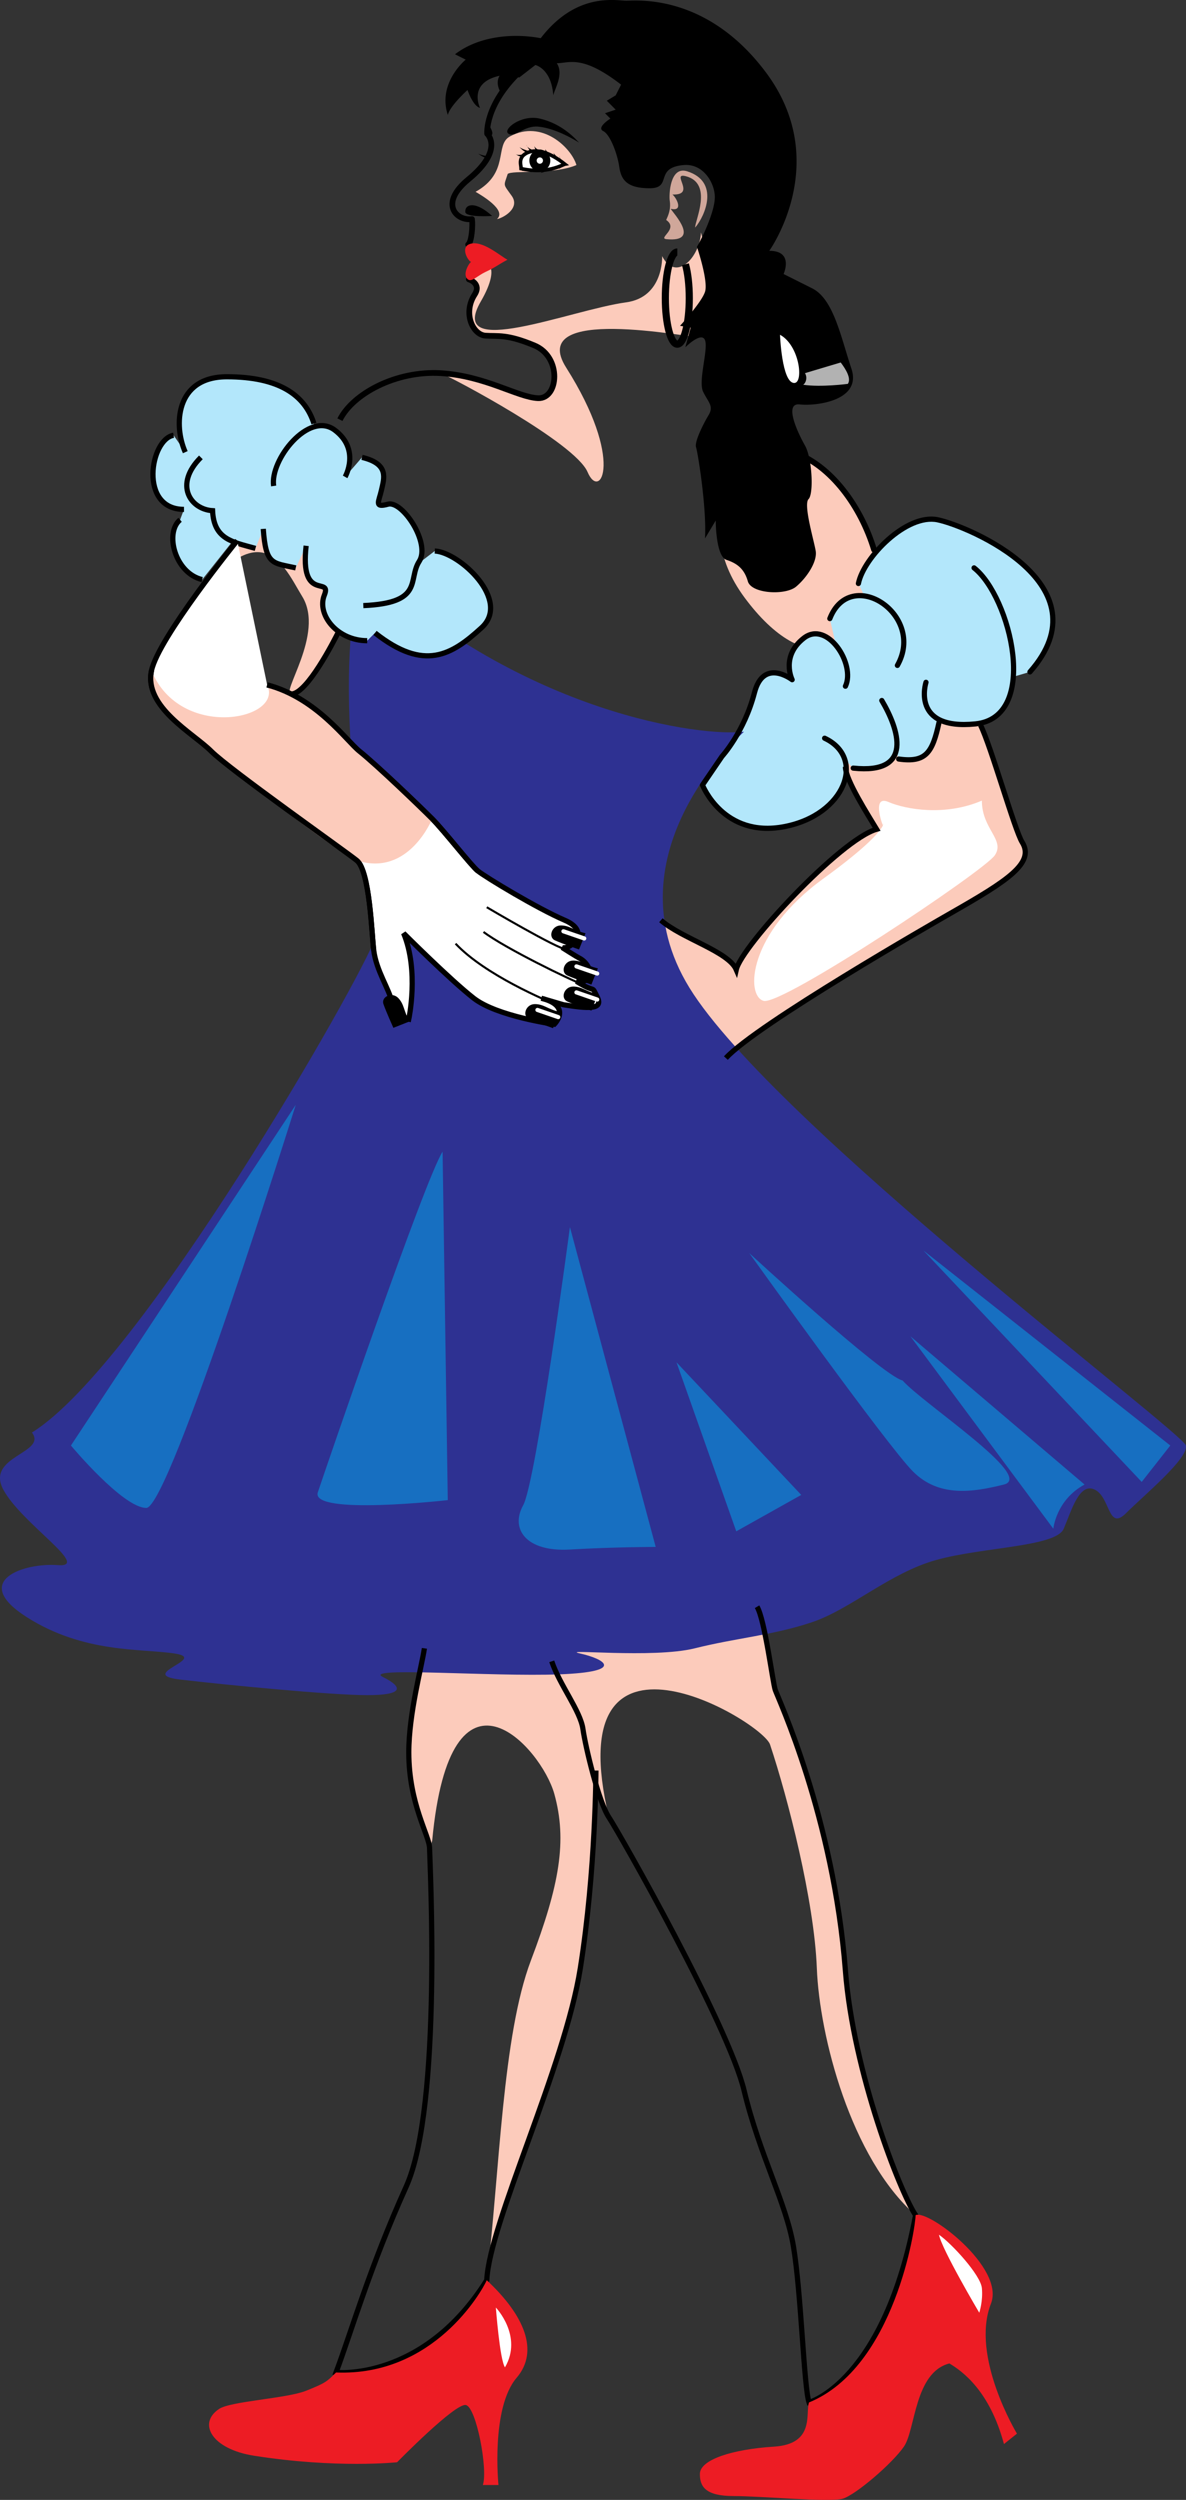<svg xmlns="http://www.w3.org/2000/svg" width="114.084" height="240.342"><rect width="100%" height="100%" fill="#333333" stroke="none"/><path fill="#fccbbb" d="M84.073 52.848c-1.25-4.125-4.125-8.125-7.75-9.375-4.437-.25-10.437 6.25-4.687 14 5.75 7.75 11.875 6.5 12.437-4.625m-42.5 124.125c1.75-18.75 10.5-9 11.75-4.5s.5 8.75-2.25 16-3 20.25-4.25 30.75c.25-5.5 7.5-20.5 9-30s1.5-19 1.5-19c.5-2.5 1.25-21.75-16.5-11.75-.25 1.75-1.5 6.242-1.5 10 0 5 2 8 2 9.25"/><path fill="#fccbbb" d="M53.073 159.723c.75 2.25 2.75 4.75 3 6.5s1.5 7 2.5 8.5c-5-21 14.75-9.25 15.5-7 1.711 5.132 4.25 15 4.5 21.5s3.25 18.25 9.5 23.75c-1.5-2.25-6-13.75-6.75-23.5-1.14-14.809-6.5-26.25-6.75-27s-1-6.75-1.75-8c-1.25-2.75-21.5-6.5-19.75 5.25m-38.5-95.25c.68-3.176 8.25-12.5 8.25-12.5 4-2.125 16.5-.125 9.75 8.75-.676.89-3.004 5.851-4.5 6-1.25.125 3.223-5.762 1-9.375-2-3.25-4.625-10.5-14.5 7.125m66.75 9.25c-.773-.977 2.25 4.75 3 6-3.5 1-13 11.25-13.5 13.5-.75-1.75-5.25-3-7.25-4.75-5 7.375 2.75 9.125 6.25 13.25 3-3.25 20-13 21.75-14 5.285-3.02 8-4.75 6.75-6.75-.715-1.141-3-9.25-4-11.25 0 0-16.25-9.75-13 4"/><path fill="#fff" d="M94.448 76.973c0 2.75 2.25 3.75 1.25 5.25s-20.5 14.5-22.25 14-1.5-6.5 5.75-11.75c6.91-5.004 5.625-5.625 5.75-5.125s-1.25-3 .5-2.25 5.5 1.375 9-.125"/><path fill="#b3e7fb" d="M93.698 54.598c3.5 2.75 6.375 14.375.125 15s-4.75-4-4.75-4l1.25 3.875c-.625 2.875-1.25 3.875-3.875 3.5l-1.625-5.625c1.625 2.75 3.125 7.125-2.75 6.5l-2.75-2.875c4 1.875 2 7.375-3.875 8.5s-7.875-4-7.875-4l1.875-2.75s2.25-2.75 3.125-6.125 3.625-1.25 3.625-1.25-1.125-2.25 1.125-4 5 2.5 4 4.625l-1.5-6.5c2-5.125 9.25-.375 6.5 4.5l-3.75-7.875c.5-2.5 4.625-6.75 7.625-6.125s16.25 6.25 8.875 14.625l-5.75 1.687.375-11.687"/><path fill="#2e3192" d="M71.573 70.348c-4 .5-21-1.625-36.5-15.875 0 0-4 7.5 1 35.75-1.25 3.75-22.5 41-33 47.5 1.5 2-4.5 2.25-2.75 5.5s8.5 7.5 5.25 7.25-8.5 1.5-3 5 11 3 14.25 3.5-3.75 2 .5 2.5 14.5 1.5 18 1.5 3.5-.75 1.5-1.75 10.5 0 17-.25 4.25-1.5 2-2 7 .5 11-.5 7.5-1.25 11.25-2.5 7.5-4.75 12-6 11.5-1.25 12.25-3 1.5-4.5 3-3.75 1.25 4 3 2.25 6-5.25 5.75-6.5-39.75-31-47.75-44 5.25-24.625 5.25-24.625"/><path fill="#b3e7fb" d="M30.198 40.723c-.875-2.75-3.375-4.5-8.375-4.5s-5.125 4.75-4 7.25l-1.125-1.625c-2.25.375-3.375 7.125 1 7.125l-.375 1c-1.5 1.25-.5 5.125 2.125 5.75l6.25-7.875-6.375-3.875c-2.625 2.625-1 5 1.125 5.125.125 2.75 1.875 3 4.125 3.625l.75-1.875c.25 3.5.875 3.25 3.125 3.75l1-2.125c-.625 5.5 2.5 2.875 1.75 4.75s1.25 4.375 4.125 4.375l.75-.75c4.75 3.75 7.375 2.125 10.25-.5s-2.125-7.25-4.5-7.375l-6.875 5.25c5.875-.25 4.25-2.5 5.375-4.25s-1.625-5.875-3-5.5-.875-.25-.625-1.375.75-2.5-1.875-3.125l-1.625 1.875s1.5-2.625-1-4.5-6.25 2.875-5.875 5.375"/><path fill="#fccbbb" d="M67.429 22.352s2.62 9.832-.086 10.07c-.942.082-16.746-3.18-12.883 2.918 5.648 8.914 3.265 12.883 2.062 10.047-1.203-2.832-13.054-9.102-14.129-9.512 4.297.258 7.387 2.32 9.364 2.406 1.972.086 2.32-3.949-.344-5.066-2.664-1.117-3.223-.945-4.723-.945-1.207 0-2.191-2.149-1.03-3.95.687-1.074-.56-1.46-.56-1.46 1.633-2.575 3.29-1.555 1.16 2.105-3.35 5.754 8.676.82 13.954.105 3.652-.492 3.48-4.445 3.48-4.445 1.285 2.535 3.606.172 3.735-2.273m-21.684-3.911c.516.301 3.047 1.762 2.059 2.621.558-.085 2.277-1.03 1.418-2.234-.86-1.2-.77-.898-.387-2.101.387-.387 4.426.085 6.613-.86-.473-1.633-3.305-4.43-6.398-2.75-1.5.817 0 3.48-3.305 5.324"/><path d="M52.014 3.672c-2.75-.516-6.011-.172-8.246 1.547l1.032.515s-2.746 2.23-1.72 5.325c.173-.86 1.892-2.407 1.892-2.407s.515 1.547 1.203 1.72c0 0-1.203-2.407 1.886-3.09 0 0-.511.683.172 1.714 0 0 .516-1.715 1.719-1.547l1.547-1.199s1.547.344 1.719 2.918c.171-.688 1.027-2.063.34-3.09 1.203 0 2.406-.86 6.187 2.059l-.52 1.031-.855.516.855.859-1.027.344.516.515s-1.375.86-.688 1.2c.688.347 1.371 2.234 1.543 3.437.176 1.203.688 2.059 2.922 2.059s.395-1.97 3.262-2.23c1.89-.173 3.008 1.718 3.008 3.089 0 1.375-1.204 3.91-1.72 4.766 0 0 1.118 3.308.774 4.34-.343 1.03-2.402 3.261-2.402 3.261l1.027.172-.515 1.89s1.547-1.546 1.89-.687c.344.86-.687 3.95-.172 4.98.516 1.032 1.032 1.376.516 2.235-.516.856-1.375 2.574-1.203 3.09.172.516 1.031 5.84.86 8.762l1.03-1.72s0 3.434 1.032 3.778c1.031.344 1.715.86 2.058 2.063.344 1.203 3.61 1.375 4.641.515 1.027-.859 2.059-2.406 1.887-3.437-.172-1.028-1.203-4.465-.688-4.98.516-.516.344-3.95-.344-5.153-.683-1.203-2.058-4.121-.511-3.95 1.543.173 6.008-.343 4.98-3.433-1.031-3.094-1.719-6.699-3.781-7.73a4912.362 4912.362 0 0 0-2.746-1.375s1.027-2.23-1.375-2.23c0 0 6.129-8.552-.344-17.18C67.987-.621 61.288.066 60.257.066c-1.032 0-4.809-.859-8.243 3.606"/><path fill="#fff" d="M76.401 36.82c.926 0 .52-3.605-1.37-4.636 0 0 .171 4.636 1.37 4.636"/><path fill="#b2b2b2" d="M80.87 34.848c.516.687 1.031 1.543.687 2.058 0 0-2.578.344-4.296.086.257-.172.43-.687.171-1.117l3.438-1.027"/><path fill="none" stroke="#000" stroke-linejoin="round" stroke-width=".549" d="M50.038 6.848c-3.434 3.265-3.176 6.015-3.176 6.015s1.676 1.52-1.805 4.38c-2.878 2.359-1.117 4.034.344 3.82.086.601-.023 2.19-.367 2.449 2.406 1.8.066 3.347.066 3.347s1.247.387.559 1.461c-1.16 1.801-.172 3.864 1.031 3.95 1.2.085 2.059-.172 4.723.945 2.664 1.117 2.316 5.152.344 5.066-1.977-.086-5.067-2.148-9.364-2.406-4.293-.254-8.445 1.973-9.695 4.473"/><path fill="#ed1c24" d="M48.815 24.969c-.687-.344-2.453-1.95-3.652-1.5-.922.34-.086 1.715.172 1.715-.13-.043-.996 1.296-.258 1.718.324.184.926-.43 1.61-.75 1.035-.484 1.054-.601 2.128-1.183"/><path d="M47.335 20.762c-1.59-1.461-2.621-1.16-2.578-.387.03.559 2.578.387 2.578.387m1.585-7.899c-.632-.383 1.18-1.883 3.009-1.46 2.234.515 3.52 2.058 3.777 2.316-.258-.172-2.192-1.375-3.906-1.543-1.38-.14-2.235 1.07-2.88.687m-1.952-.883c.214.215.613.97.238 1.051-.387.086-.453-.62-.238-1.05"/><path fill="#fff" d="M54.33 15.781c-.94.43-2.23.86-4.206.43 0-.344-.192-.73.129-1.18 0 0 1.16-1.547 4.078.75"/><path fill="none" stroke="#000" stroke-width=".343" d="M54.33 15.781c-.94.43-2.23.86-4.206.43 0-.344-.192-.73.129-1.18 0 0 1.16-1.547 4.078.75zm0 0"/><path d="M51.929 14.375a1.064 1.064 0 0 1 0 2.125 1.064 1.064 0 0 1 0-2.125"/><path fill="#fff" d="M51.929 15.133c.168 0 .3.137.3.304a.302.302 0 0 1-.3.305.305.305 0 0 1 0-.61"/><path d="M54.33 15.781s-.343-.3-.472-.601c-.129-.301 0-.063 0-.063s-.043.172.043.301c0 0-.554-.563-.664-.711l.153.367s-.774-.344-.926-.73c0 0-.02.343.043.363.066.023-.922-.234-1.117-.664 0 0 .109.43.238.516 0 0-.88-.215-1.008-.645 0 0 .3.559.45.664 0 0-.731-.172-1.095-.43 0 0 .512.559.817.54 0 0-.883.363-1.184.124 0 0 .325.282.582.22.125-.134 1.653-1.29 4.141.75"/><path d="M54.33 15.781s-.429.406-.558.45l.172-.278-1.008.535.325-.3s-.946.367-1.27.453l.473-.344s-1.117.258-1.5.234l.468-.172s-.77.11-1.242.067l.278-.13c.386.106 1.332.388 3.863-.515"/><path fill="#d0a79a" d="M64.425 19.3c-.082-.523-.004-3.363 1.672-2.831 3.136.988 1.761 4.25.773 5.41-.043-.645 1.762-4.25-.902-4.938-1.496-.386 1.074 1.844-1.286 1.758.383.301 1.114 1.676-.171 1.375.34.516 2.875 3.223-.387 2.922-.895-.082 1.203-.988-.043-1.848.172-.386.473-.988.344-1.847"/><path fill="none" stroke="#000" stroke-width=".687" d="M65.936 25.41c.227.809.368 1.965.368 3.25 0 2.445-.516 4.43-1.153 4.43S64 31.105 64 28.66c0-2.45.515-4.433 1.152-4.433"/><path d="M47.054 15.031s-.653-.058-1.051-.258c0 0 .594.473.886.407"/><path fill="none" stroke="#000" stroke-width=".5" d="M17.823 43.473c-1.125-2.5-1-7.25 4-7.25s7.5 1.75 8.375 4.5m-3.875 6c-.375-2.5 3.375-7.25 5.875-5.375s1 4.5 1 4.5m1.625-1.875c2.625.625 2.125 2 1.875 3.125s-.75 1.75.625 1.375 4.125 3.75 3 5.5.5 4-5.375 4.25"/><path fill="none" stroke="#000" stroke-width=".5" d="M41.823 52.973c2.375.125 7.375 4.75 4.5 7.375s-5.5 4.25-10.25.5m-.75.75c-2.875 0-4.875-2.5-4.125-4.375s-2.375.75-1.75-4.75m-1 2.125c-2.25-.5-2.875-.25-3.125-3.75m-.75 1.875c-2.25-.625-4-.875-4.125-3.625-2.125-.125-3.75-2.5-1.125-5.125"/><path fill="none" stroke="#000" stroke-width=".5" d="M16.698 41.848c-2.25.375-3.375 7.125 1 7.125m-.375 1c-1.5 1.25-.5 5.125 2.125 5.75"/><path fill="#176fc1" d="M42.573 110.723c-1.75 2.75-11.25 30.5-12 32.75s12.5.75 12.5.75l-.5-33.5m12.25 7.25s-3.25 24.5-4.5 26.75.25 4.5 4.5 4.25 8.25-.25 8.25-.25l-8.25-30.75m22.25 25.75-6.25 3.5-5.75-16.25zm9.75-11c2 2.25 12.75 9.25 9.75 10s-6.25 1.25-8.75-1.25-15.75-21-15.75-21 12.75 11.75 14.75 12.25"/><path fill="#176fc1" d="m104.323 142.723-16.75-14.25 13.75 18.5s.25-2.75 3-4.25m8.25-3.75-23.75-18.75 21 22.25zm-84.125-32.75-21.625 32.75s5 6 7.25 6 14.375-38.75 14.375-38.75"/><path fill="none" stroke="#000" stroke-width=".5" d="M40.823 158.473c-.25 1.75-1.5 6.242-1.5 10 0 5 2 8 2 9.25 0 1 1.25 24.75-2.25 32.5s-5.25 13.87-6.75 17.87c0 0 8.375.88 14.5-8.87.25-5.5 7.5-20.5 9-30s1.5-19 1.5-19"/><path fill="none" stroke="#000" stroke-width=".5" d="M53.073 159.723c.75 2.25 2.75 4.75 3 6.5s1.5 7 2.5 8.5 11.5 20 13 26.25 4.05 10.8 4.75 15c.75 4.5 1 13.5 1.5 15 0 0 7.25-2 10.25-18-1.5-2.25-6-13.75-6.75-23.5-1.14-14.809-6.5-26.25-6.75-27s-1-6.75-1.75-8m21.5-84.75c1 2 3.285 10.109 4 11.25 1.25 2-1.465 3.73-6.75 6.75-1.75 1-18.75 10.75-21.75 14m-6.25-13.25c2 1.75 6.5 3 7.25 4.75.5-2.25 10-12.5 13.5-13.5-.75-1.25-3-4.75-3-6"/><path fill="#fff" stroke="#000" stroke-width=".5" d="M25.698 65.848c4.75 1.25 7.625 5.375 8.875 6.375 1.738 1.39 5.875 5.375 7 6.5s3.75 4.5 4.375 5c.762.613 5.75 3.625 8.375 4.75s.5 2.875-.25 2.625c0 0 1.375.875 1.625 1 1.25.625 1.625 2.5-.25 2.25 2 1.25 1.375.25 2 1.5s-.875 1.125-3.25.75l-2.125-.625c3 .75 1.25 2.5 1.25 2.5s-5.5-.75-7.75-2.5-6.75-6.25-6.75-6.25c1.5 3.625.5 8.25.5 8.25s-1.375-.375-1.625-1.625-1.5-3-1.75-5c-.187-1.508-.375-7.625-1.625-8.625s-12.25-8.75-14-10.5-6.5-4.25-5.75-7.75c.68-3.176 8.25-12.5 8.25-12.5"/><path fill="#fccbbb" d="M14.573 64.473c-.75 3.5 4 6 5.75 7.75s12.477 10.007 14 10.5c5 1.625 7.25-4 7.25-4-1.125-1.125-5.262-5.11-7-6.5-1.25-1-4.125-5.125-8.875-6.375 1.625 3.375-8.375 5.375-11.125-1.375"/><path fill="none" stroke="#000" stroke-width=".5" d="M25.698 65.848c4.75 1.25 7.625 5.375 8.875 6.375 1.738 1.39 5.875 5.375 7 6.5s3.75 4.5 4.375 5m-10 7.625c-.187-1.508-.375-7.625-1.625-8.625s-12.25-8.75-14-10.5-6.5-4.25-5.75-7.75"/><path fill="none" stroke="#000" stroke-width=".5" d="M32.573 60.723c-.5 1-3 5.875-4.5 6"/><path d="M56.323 89.723c-1.125-.25-1.5-.75-2.375-.75s-1.25 1.125-.562 1.437c.687.313 2.312.875 2.312.875m1.812 1.813c-1.124-.25-1.5-.75-2.374-.75-.875 0-1.25 1.125-.563 1.437.688.313 2.313.875 2.313.875m.624.938c-1.124-.25-1.5-.75-2.374-.75-.875 0-1.25 1.125-.563 1.437.688.313 2.313.875 2.313.875m-3.063.125c-1.125-.25-1.5-.75-2.375-.75s-1.25 1.125-.562 1.438c.687.312 2.312.875 2.312.875M39.401 98.2c-.59-.99-.484-1.606-1.086-2.243-.597-.633-1.676-.133-1.43.578.247.715.954 2.281.954 2.281"/><path fill="none" stroke="#000" stroke-width=".2" d="M54.51 91.285c-.812 0-7.687-4.062-7.687-4.062m9.125 7.375c-.937-.313-7.375-3.438-9.437-5m7.312 7.125c-1.25-.5-7.187-3-10-6"/><path fill="none" stroke="#fff" stroke-linecap="round" stroke-linejoin="round" stroke-width=".4" d="m56.198 90.223-2-.688m3.25 4.063-2-.688m2 3.188-2-.688m-1.75 2.375-2-.687"/><path fill="none" stroke="#000" stroke-linecap="round" stroke-linejoin="round" stroke-width=".5" d="M82.573 56.098c.5-2.5 4.625-6.75 7.625-6.125s16.25 6.25 8.875 14.625"/><path fill="none" stroke="#000" stroke-linecap="round" stroke-linejoin="round" stroke-width=".5" d="M93.698 54.598c3.5 2.75 6.375 14.375.125 15s-4.75-4-4.75-4m-2.75-1.625c2.75-4.875-4.5-9.625-6.5-4.5m1.5 6.5c1-2.125-1.75-6.375-4-4.625s-1.125 4-1.125 4-2.75-2.125-3.625 1.25c-.976 3.77-3.125 6.125-3.125 6.125l-1.875 2.75s2 5.125 7.875 4 7.875-6.625 3.875-8.5"/><path fill="none" stroke="#000" stroke-linecap="round" stroke-linejoin="round" stroke-width=".5" d="M84.823 67.348c1.625 2.75 3.125 7.125-2.75 6.5m8.25-4.375c-.625 2.875-1.25 3.875-3.875 3.5"/><path fill="none" stroke="#000" stroke-linecap="round" stroke-linejoin="round" stroke-width=".55" d="M84.073 52.848c-1.25-4.125-4.125-8.125-7.75-9.375"/><path fill="#ed1c24" d="M32.323 228.094c-.875.875-1 1.004-2.875 1.754s-7.25 1-8.375 1.75c-2.086 1.39-.707 3.863 3.375 4.5 7.945 1.246 13.75.625 13.75.625s5.625-5.75 6.625-5.5 2.125 6.187 1.625 7.687h1.5s-.75-7.383 1.75-10.312c2.188-2.563.75-6-2.875-9.375-.5 1.125-5.125 9.246-14.5 8.87m45.5 2.88c-.375 1 .625 4-3.375 4.25s-7.125 1.25-7.125 2.625c0 1.187.5 2.125 3.25 2.125s9.25.625 10.5.25 4.75-3.375 5.875-5 1-7.125 4.375-8c1.25.75 3.875 2.625 5.25 7.75l1.25-1s-4.496-7.418-2.5-12.5c1.375-3.5-6.125-9.125-7.25-8.5 0 1.125-2 14.625-10.25 18"/><path fill="#fff" d="M90.323 214.848c1.25.875 4 3.875 4.125 5.125s-.25 2.375-.25 2.375-3.625-6.125-3.875-7.5m-42.625 7s2.625 2.75.875 5.75c-.5-.75-.875-5.75-.875-5.75"/></svg>
